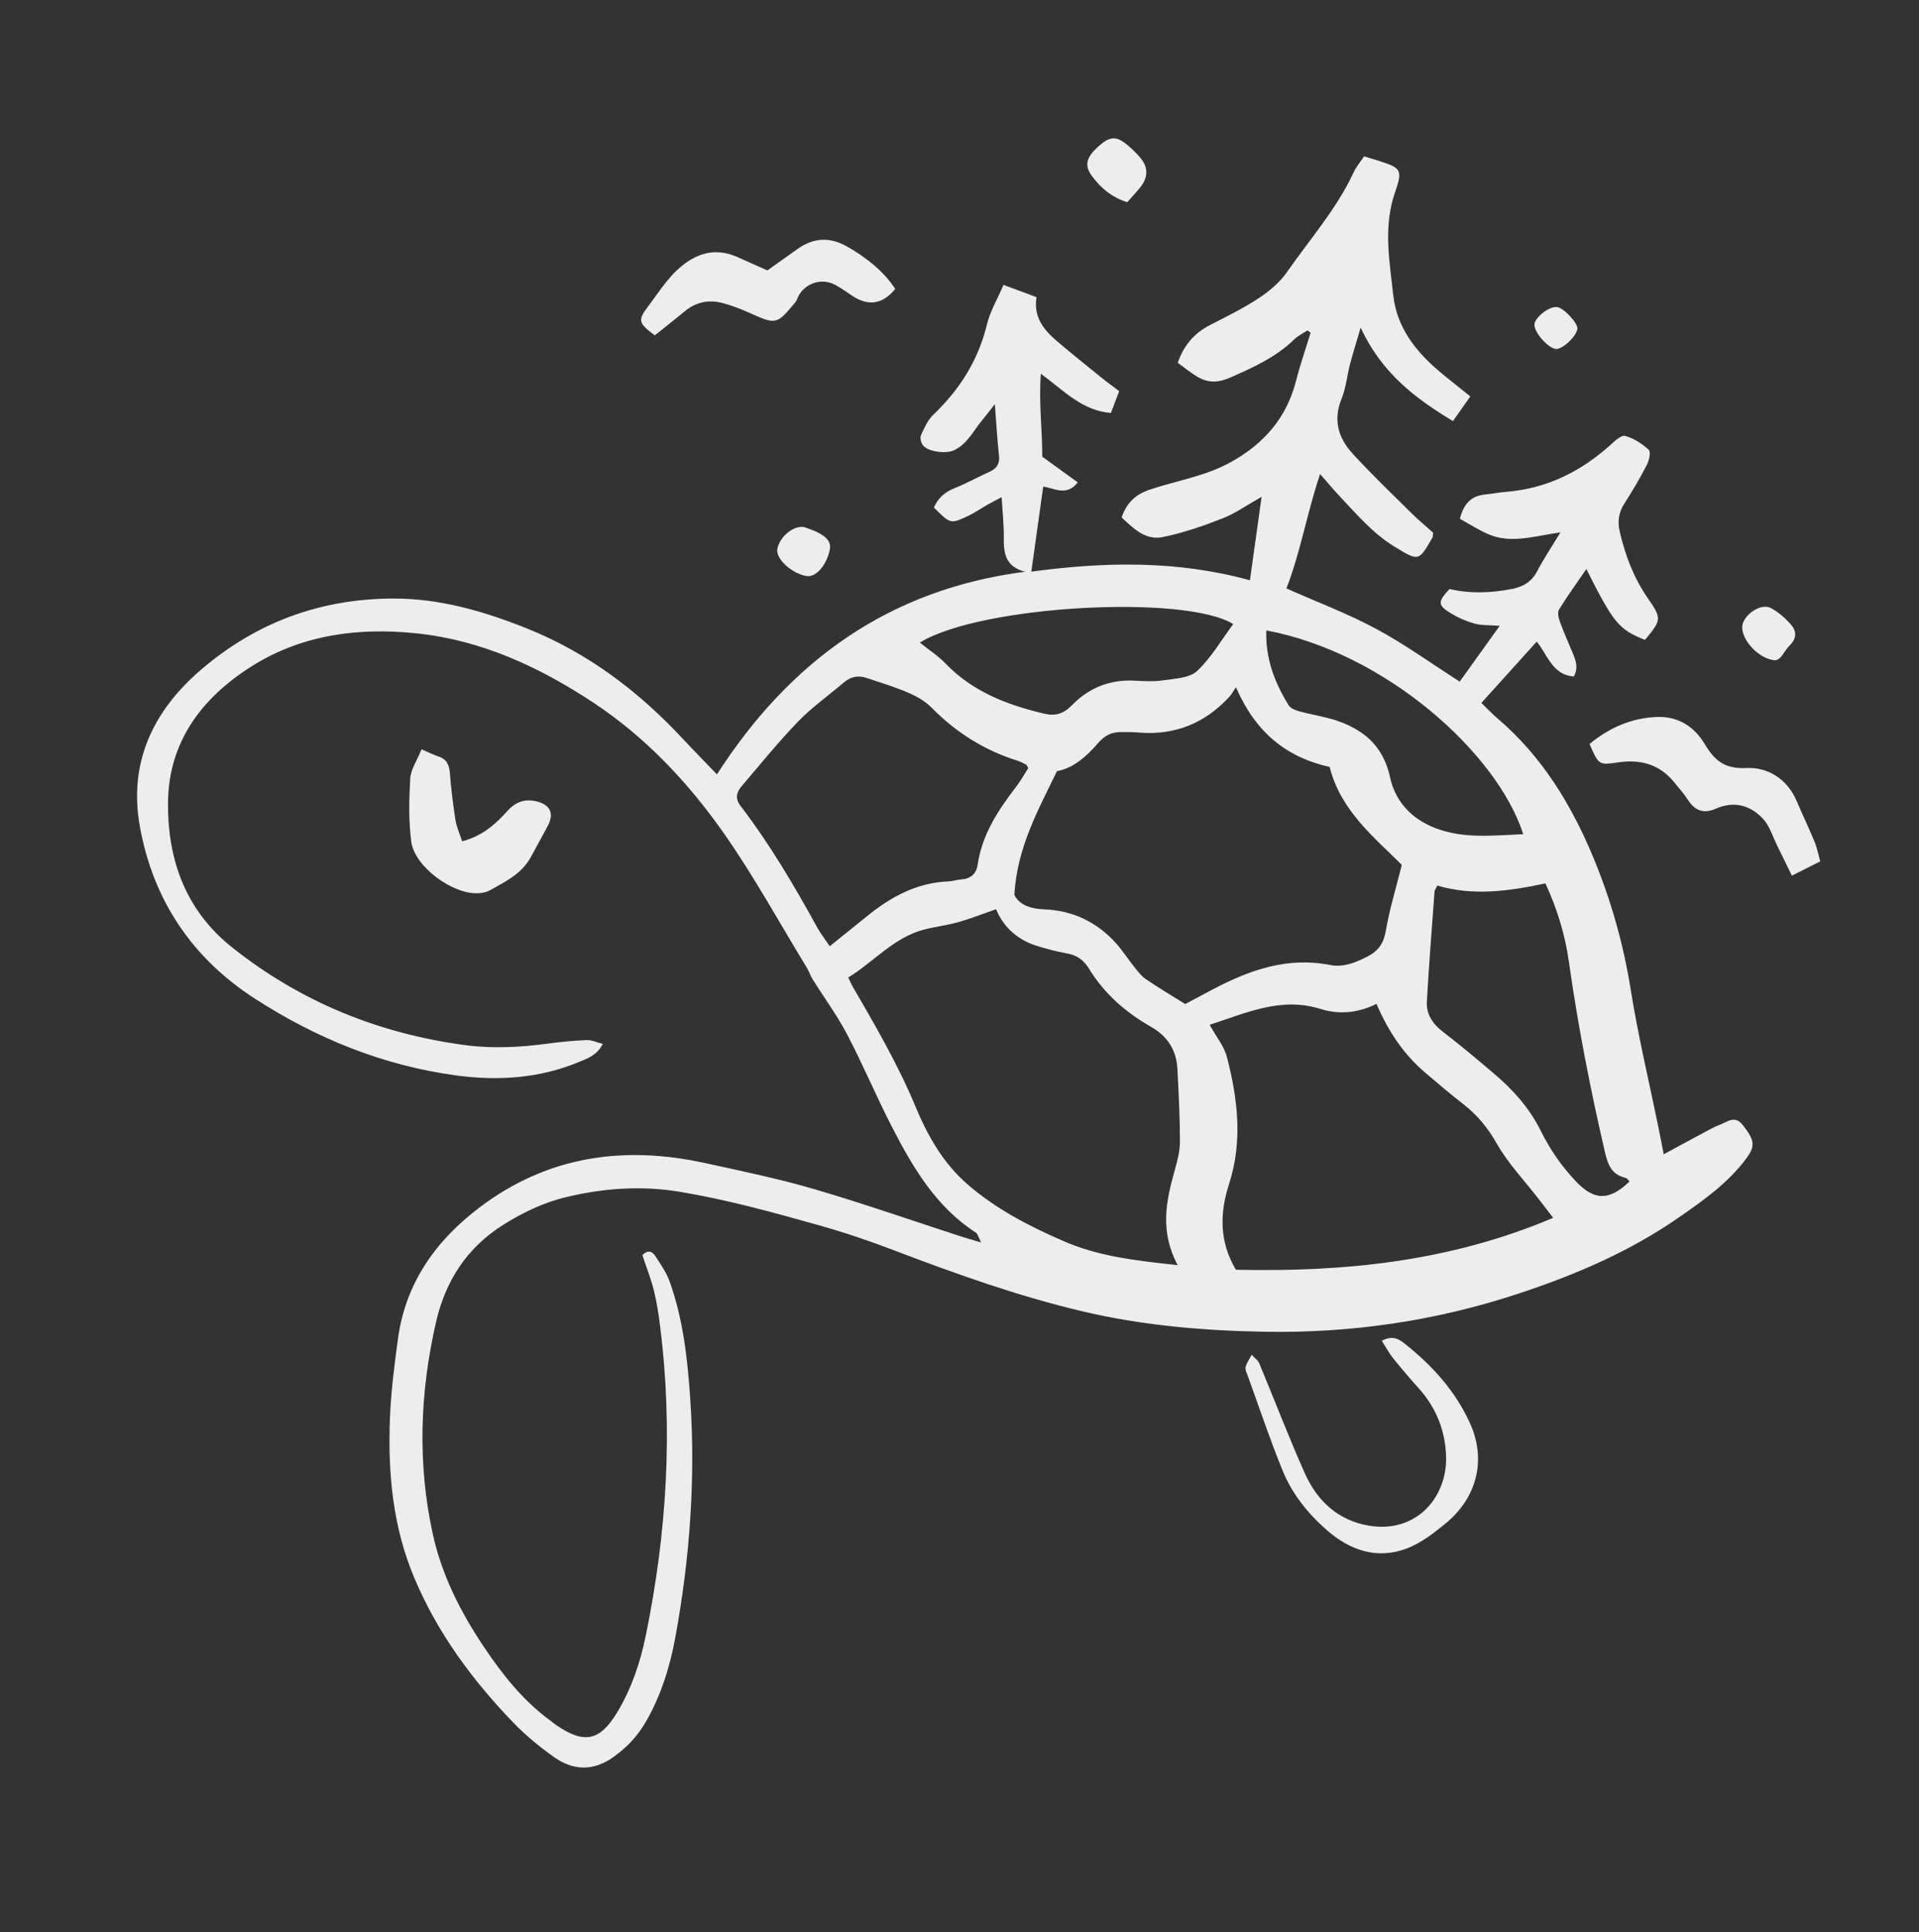 <svg width="143" height="144" viewBox="0 0 143 144" fill="none" xmlns="http://www.w3.org/2000/svg">
<rect x="0" y="0" width="143" height="144" fill="#333333" stroke="none"/>
<g id="Layer_1" clip-path="url(#clip0_366_220)">
<path id="Vector" d="M47.871 93.533C48.21 93.164 48.565 93.193 48.81 93.569C49.213 94.186 49.651 94.808 49.897 95.49C50.911 98.314 51.233 101.268 51.435 104.239C51.841 110.208 51.403 116.13 50.327 121.999C49.928 124.186 49.267 126.32 48.143 128.284C47.527 129.358 46.717 130.213 45.719 130.928C44.24 131.99 42.739 131.961 41.309 130.954C40.214 130.181 39.161 129.315 38.233 128.351C35.181 125.18 32.596 121.673 30.875 117.591C29.269 113.782 28.899 109.773 29.057 105.707C29.133 103.718 29.388 101.731 29.657 99.756C30.226 95.604 32.462 92.455 35.744 89.972C40.804 86.146 46.469 85.343 52.542 86.671C55.268 87.267 58.009 87.834 60.686 88.617C64.342 89.687 67.942 90.948 71.566 92.125C71.996 92.265 72.434 92.386 73.11 92.587C72.902 92.188 72.858 91.947 72.716 91.855C69.746 89.93 68.028 87.008 66.47 83.984C65.302 81.717 64.316 79.355 63.132 77.096C62.38 75.663 61.411 74.346 60.553 72.971C60.384 72.699 60.286 72.383 60.12 72.109C58.09 68.779 56.209 65.34 53.978 62.15C51.307 58.332 48.105 54.925 44.187 52.341C40.203 49.714 35.9 47.708 31.073 47.2C26.728 46.744 22.506 47.28 18.745 49.657C15.052 51.99 12.571 55.259 12.52 59.779C12.474 64.03 13.815 67.832 17.297 70.601C22.408 74.662 28.232 77.028 34.691 77.886C36.738 78.157 38.773 78.041 40.81 77.771C41.775 77.643 42.748 77.546 43.722 77.507C44.086 77.491 44.459 77.675 44.921 77.791C44.471 78.658 43.779 78.874 43.158 79.133C40.207 80.363 37.115 80.563 33.992 80.141C28.561 79.407 23.592 77.386 19.012 74.432C14.32 71.406 11.416 67.091 10.425 61.606C9.555 56.808 11.43 52.932 15.026 49.867C19.092 46.401 23.818 44.634 29.222 44.603C32.751 44.583 36.007 45.535 39.222 46.814C43.803 48.639 47.617 51.535 50.944 55.121C51.726 55.965 52.536 56.781 53.425 57.706C58.866 49.247 66.257 43.911 76.39 42.606C74.971 42.248 74.783 41.283 74.802 40.129C74.818 39.165 74.707 38.198 74.641 37.05C74.191 37.289 73.876 37.446 73.573 37.618C73.089 37.894 72.632 38.218 72.131 38.453C70.83 39.063 70.824 39.05 69.593 37.823C69.888 37.139 70.38 36.678 71.12 36.384C72.023 36.024 72.88 35.545 73.767 35.142C74.306 34.895 74.51 34.53 74.441 33.927C74.313 32.777 74.249 31.621 74.134 30.117C73.687 30.685 73.429 31.028 73.156 31.357C72.509 32.132 72.076 33.102 71.08 33.559C70.486 33.833 69.15 33.672 68.774 33.18C68.629 32.992 68.541 32.623 68.631 32.426C68.874 31.889 69.132 31.305 69.547 30.908C71.513 29.029 72.9 26.849 73.545 24.177C73.779 23.208 74.316 22.311 74.778 21.232C75.666 21.56 76.421 21.839 77.238 22.142C76.998 23.651 77.796 24.599 78.777 25.434C79.872 26.368 80.996 27.267 82.116 28.173C82.509 28.491 82.923 28.785 83.4 29.146C83.191 29.698 82.999 30.203 82.782 30.775C80.657 30.611 79.302 29.128 77.561 27.85C77.397 30.057 77.678 32.06 77.666 34.032C78.556 34.676 79.405 35.288 80.314 35.948C79.468 37.015 78.602 36.382 77.739 36.261L76.852 42.599C82.34 41.858 87.729 41.75 93.142 43.242L94.013 37.021C92.926 37.633 92.059 38.259 91.096 38.633C89.637 39.204 88.136 39.727 86.603 40.029C85.371 40.273 84.465 39.392 83.583 38.56C83.939 37.491 84.601 36.853 85.652 36.496C87.667 35.812 89.796 35.503 91.709 34.443C94.203 33.061 95.88 31.131 96.587 28.354C96.893 27.152 97.303 25.977 97.666 24.79C97.585 24.735 97.508 24.678 97.428 24.622C97.1 24.84 96.726 25.015 96.451 25.284C95.06 26.64 93.346 27.407 91.597 28.167C90.677 28.565 89.928 28.515 89.145 28.028C88.677 27.735 88.247 27.386 87.763 27.034C88.209 25.755 88.973 24.842 90.139 24.238C91.375 23.597 92.638 22.988 93.795 22.225C94.593 21.699 95.379 21.034 95.918 20.257C97.609 17.82 99.602 15.579 100.863 12.855C101.053 12.445 101.359 12.087 101.648 11.652C102.042 11.772 102.393 11.87 102.737 11.983C104.342 12.512 104.564 12.588 103.969 14.29C103.058 16.9 103.544 19.433 103.822 21.994C104.084 24.389 105.479 26.176 107.268 27.685C108.004 28.305 108.767 28.895 109.567 29.539C109.109 30.19 108.743 30.713 108.272 31.38C105.459 29.684 102.953 27.794 101.395 24.411C101.068 25.533 100.811 26.334 100.598 27.149C100.376 27.999 100.303 28.906 99.973 29.709C99.319 31.295 99.733 32.647 100.792 33.803C102.201 35.341 103.712 36.787 105.195 38.256C105.721 38.774 106.291 39.244 106.797 39.697C106.77 39.89 106.782 39.989 106.741 40.061C105.707 41.862 105.721 41.836 103.924 40.742C102.302 39.755 101.105 38.329 99.829 36.98C99.383 36.51 98.97 36.007 98.371 35.327C97.381 38.262 96.909 41.168 95.861 43.85C98.192 44.884 100.459 45.736 102.571 46.874C104.681 48.009 106.638 49.428 108.775 50.794C109.733 49.458 110.685 48.129 111.755 46.636C110.962 46.576 110.395 46.616 109.882 46.472C109.264 46.3 108.652 46.033 108.107 45.699C107.12 45.093 107.129 44.844 108.013 43.893C109.558 44.256 111.124 44.194 112.689 43.883C113.501 43.723 114.134 43.357 114.541 42.575C115.025 41.65 115.61 40.779 116.283 39.672C114.285 39.952 112.555 40.553 110.849 39.784C110.146 39.466 109.488 39.048 108.787 38.661C109.07 37.545 109.617 36.966 110.625 36.856C111.18 36.797 111.727 36.693 112.282 36.647C115.274 36.399 117.802 35.141 120.008 33.155C120.333 32.862 120.819 32.404 121.103 32.482C121.743 32.662 122.362 33.061 122.86 33.516C123.025 33.666 122.897 34.301 122.728 34.627C122.216 35.617 121.652 36.581 121.05 37.518C120.617 38.191 120.522 38.847 120.703 39.629C121.115 41.415 121.753 43.083 122.806 44.6C123.842 46.091 123.81 46.205 122.581 47.684C120.624 46.898 120.269 46.477 118.21 42.409C117.492 43.455 116.793 44.417 116.173 45.425C116.042 45.639 116.139 46.054 116.242 46.337C116.528 47.121 116.871 47.885 117.193 48.656C117.428 49.215 117.639 49.777 117.27 50.415C115.672 50.282 115.34 48.822 114.514 47.813C113.148 49.327 111.82 50.794 110.389 52.382C110.827 52.802 111.196 53.197 111.605 53.547C114.905 56.367 117.092 59.95 118.732 63.902C120.054 67.084 120.978 70.366 121.524 73.785C122.073 77.218 122.889 80.611 123.586 84.023C123.715 84.654 123.833 85.288 123.977 86.018C125.097 85.41 126.13 84.847 127.17 84.293C127.498 84.116 127.828 83.94 128.175 83.811C128.743 83.596 129.28 83.069 129.888 83.862C130.722 84.948 130.845 85.363 130.133 86.325C128.786 88.146 126.958 89.435 125.123 90.71C121.428 93.283 117.342 95.023 113.084 96.424C106.985 98.428 100.745 99.35 94.322 99.243C89.715 99.167 85.156 98.781 80.665 97.721C75.824 96.579 71.153 94.901 66.514 93.133C64.694 92.439 62.841 91.815 60.966 91.289C57.57 90.338 54.173 89.395 50.681 88.816C47.837 88.343 45.06 88.532 42.278 89.187C40.533 89.596 38.964 90.35 37.462 91.298C34.755 93.009 33.176 95.505 32.481 98.565C31.292 103.786 31.099 109.042 32.247 114.3C32.92 117.381 34.326 120.148 36.075 122.752C37.456 124.808 38.979 126.732 41 128.211C41.15 128.32 41.291 128.443 41.444 128.55C43.545 129.991 44.705 129.745 46.004 127.584C47.069 125.811 47.717 123.868 48.126 121.866C49.694 114.214 50.169 106.504 49.179 98.733C49.068 97.86 48.932 96.983 48.716 96.129C48.503 95.28 48.175 94.461 47.87 93.538L47.871 93.533ZM88.319 74.82C89.043 74.436 89.737 74.065 90.432 73.7C93.157 72.27 95.96 71.286 99.125 71.912C100.109 72.107 101.029 71.729 101.921 71.268C102.736 70.845 103.113 70.277 103.271 69.349C103.543 67.762 104.021 66.211 104.461 64.452C102.421 62.412 99.899 60.41 99.082 57.154C95.844 56.429 93.558 54.57 92.101 51.214C91.867 51.555 91.759 51.768 91.601 51.934C89.79 53.892 87.567 54.806 84.888 54.591C84.425 54.554 83.96 54.546 83.496 54.553C82.822 54.565 82.325 54.803 81.838 55.362C80.996 56.332 80.027 57.23 78.759 57.471C77.355 60.382 75.799 63.143 75.585 66.671C75.889 67.365 76.706 67.722 77.776 67.763C79.925 67.842 81.738 68.698 83.172 70.301C83.666 70.854 84.067 71.486 84.532 72.065C84.79 72.385 85.048 72.737 85.381 72.964C86.3 73.589 87.258 74.157 88.319 74.82ZM87.76 94.279C86.415 91.765 86.891 89.509 87.53 87.24C87.73 86.531 87.927 85.792 87.927 85.066C87.926 83.262 87.832 81.459 87.738 79.655C87.665 78.255 87.008 77.22 85.759 76.51C83.883 75.442 82.287 74.05 81.151 72.186C80.769 71.556 80.243 71.173 79.492 71.044C78.765 70.919 78.047 70.723 77.342 70.511C75.852 70.064 74.783 69.109 74.227 67.755C73.213 68.106 72.317 68.464 71.391 68.724C70.545 68.962 69.66 69.058 68.81 69.285C66.573 69.889 65.109 71.681 63.207 72.844C63.336 73.11 63.405 73.279 63.494 73.437C65.194 76.372 66.904 79.298 68.212 82.442C69.129 84.64 70.273 86.681 72.129 88.284C74.273 90.137 76.753 91.404 79.309 92.512C81.885 93.627 84.666 93.946 87.763 94.279L87.76 94.279ZM102.571 74.811C101.14 75.517 99.743 75.608 98.39 75.184C95.435 74.261 92.867 75.493 90.139 76.367C90.624 77.246 91.22 77.96 91.429 78.774C92.239 81.9 92.612 85.05 91.588 88.229C90.894 90.374 90.841 92.509 92.095 94.62C100.142 94.803 108.053 94.017 115.738 90.753C115.307 90.191 114.977 89.757 114.644 89.329C113.595 87.972 112.385 86.708 111.546 85.234C110.884 84.071 110.112 83.116 109.079 82.31C108.094 81.542 107.139 80.736 106.191 79.924C104.611 78.574 103.472 76.895 102.574 74.811L102.571 74.811ZM61.831 70.514C62.834 69.707 63.729 68.99 64.619 68.267C66.385 66.832 68.315 65.782 70.657 65.681C70.98 65.667 71.296 65.559 71.62 65.537C72.325 65.489 72.751 65.127 72.852 64.439C73.179 62.195 74.372 60.386 75.713 58.641C76.067 58.179 76.352 57.661 76.624 57.236C76.513 57.05 76.498 56.992 76.464 56.976C76.26 56.876 76.059 56.765 75.846 56.696C73.369 55.923 71.25 54.593 69.427 52.741C68.951 52.258 68.312 51.89 67.682 51.621C66.664 51.184 65.594 50.861 64.541 50.509C63.919 50.301 63.357 50.449 62.855 50.878C61.726 51.841 60.5 52.708 59.475 53.768C57.998 55.295 56.659 56.955 55.278 58.573C54.891 59.025 54.749 59.491 55.191 60.067C57.372 62.909 59.178 65.994 60.905 69.126C61.144 69.56 61.454 69.953 61.831 70.512L61.831 70.514ZM107.105 65.992C107.008 66.201 106.909 66.321 106.899 66.444C106.698 69.172 106.482 71.901 106.327 74.634C106.274 75.567 106.745 76.286 107.506 76.873C108.795 77.865 110.043 78.913 111.283 79.965C112.712 81.175 113.959 82.541 114.8 84.24C115.484 85.622 116.342 86.882 117.406 88.007C118.796 89.478 119.902 89.507 121.429 88.044C121.331 87.95 121.246 87.799 121.131 87.772C120.113 87.539 119.822 86.827 119.601 85.876C118.509 81.168 117.583 76.434 116.908 71.648C116.625 69.637 116.021 67.69 115.163 65.831C112.435 66.413 109.773 66.782 107.1 65.991L107.105 65.992ZM68.546 47.887C69.242 48.447 69.913 48.877 70.448 49.435C72.463 51.533 75.023 52.52 77.77 53.173C78.614 53.374 79.233 53.22 79.874 52.558C81.117 51.277 82.679 50.633 84.509 50.721C85.249 50.758 86.006 50.802 86.733 50.692C87.586 50.563 88.655 50.524 89.207 50.002C90.26 49.008 91.013 47.695 91.895 46.508C88.369 44.289 73.078 45.09 68.544 47.887L68.546 47.887ZM94.36 46.978C94.294 49.113 95 50.886 96.024 52.553C96.167 52.788 96.543 52.931 96.837 53.011C97.732 53.255 98.657 53.395 99.538 53.676C100.182 53.882 100.819 54.178 101.379 54.554C102.583 55.358 103.269 56.485 103.588 57.94C103.952 59.593 105.009 60.836 106.578 61.549C108.809 62.562 111.149 62.259 113.509 62.163C111.562 56.109 103.235 48.636 94.357 46.977L94.36 46.978ZM103.829 101.233C104.439 101.993 105.075 102.736 105.726 103.463C107.022 104.907 107.697 106.606 107.76 108.524C107.857 111.527 105.58 114.283 102.024 113.695C99.741 113.318 98.169 111.871 97.249 109.825C96.037 107.118 94.985 104.343 93.841 101.607C93.737 101.355 93.465 101.175 93.272 100.959C93.116 101.26 92.903 101.546 92.822 101.865C92.771 102.062 92.904 102.313 92.982 102.531C93.835 104.885 94.63 107.262 95.574 109.58C96.282 111.32 97.456 112.784 98.871 114.023C100.593 115.532 102.592 116.221 104.799 115.406C105.852 115.016 106.81 114.272 107.698 113.548C110.069 111.617 110.78 108.779 109.537 106.048C108.461 103.68 106.751 101.779 104.725 100.17C104.32 99.848 103.846 99.45 102.966 99.914C103.289 100.416 103.522 100.855 103.828 101.236L103.829 101.233ZM63.117 18.366C61.831 17.649 60.646 17.703 59.464 18.532C58.707 19.061 57.959 19.602 57.188 20.151C56.441 19.819 55.721 19.506 55.008 19.182C53.727 18.597 52.519 18.67 51.315 19.447C49.981 20.31 49.195 21.641 48.28 22.854C47.502 23.882 47.582 24.084 48.795 24.99C49.524 24.405 50.285 23.812 51.028 23.197C51.883 22.49 52.85 22.308 53.896 22.596C54.519 22.769 55.132 22.994 55.721 23.258C57.849 24.212 57.849 24.225 59.261 22.534C59.401 22.365 59.448 22.121 59.57 21.934C60.151 21.036 61.291 20.725 62.243 21.231C62.691 21.469 63.105 21.778 63.529 22.057C64.718 22.841 65.778 22.668 66.71 21.536C65.948 20.321 64.566 19.179 63.117 18.369L63.117 18.366ZM120.631 56.807C122.25 56.574 123.665 56.961 124.739 58.272C125.09 58.7 125.461 59.119 125.764 59.583C126.294 60.396 126.912 60.679 127.871 60.258C129.216 59.668 130.466 60.001 131.414 61.061C131.886 61.59 132.101 62.348 132.428 63.006C132.786 63.733 133.14 64.462 133.528 65.256C134.316 64.857 134.923 64.552 135.641 64.19C135.496 63.674 135.405 63.18 135.217 62.728C134.794 61.7 134.314 60.697 133.875 59.675C133.168 58.033 131.713 57.155 130.147 57.233C128.508 57.314 127.77 56.675 127.027 55.437C126.253 54.148 125.054 53.363 123.448 53.43C121.572 53.508 119.951 54.214 118.447 55.44C119.14 57.033 119.139 57.02 120.629 56.805L120.631 56.807ZM30.574 58.023C30.477 59.585 30.443 61.18 30.648 62.727C30.899 64.612 33.796 66.703 35.692 66.562C35.964 66.541 36.259 66.484 36.492 66.354C37.663 65.697 38.898 65.115 39.57 63.842C39.982 63.066 40.422 62.303 40.829 61.523C41.289 60.639 41.023 60.008 40.069 59.742C39.183 59.497 38.456 59.718 37.818 60.427C36.926 61.423 35.931 62.305 34.44 62.695C34.254 62.121 34.019 61.616 33.936 61.087C33.754 59.943 33.616 58.79 33.526 57.635C33.479 57.011 33.295 56.572 32.663 56.37C32.317 56.259 31.992 56.085 31.414 55.836C31.073 56.677 30.611 57.338 30.566 58.024L30.574 58.023ZM84.945 13.992C85.563 13.239 85.588 12.488 84.978 11.76C84.655 11.371 84.278 11.016 83.879 10.701C83.137 10.112 82.637 10.189 81.811 10.947C80.944 11.745 80.79 12.333 81.364 13.109C82.001 13.97 82.787 14.682 83.998 15.069C84.342 14.68 84.655 14.347 84.945 13.995L84.945 13.992ZM133.38 48.077C133.873 47.604 133.888 47.05 133.506 46.604C133.07 46.094 132.533 45.605 131.942 45.303C131.186 44.915 129.855 45.868 129.824 46.714C129.792 47.665 130.991 49.06 132.211 49.2C132.734 49.232 132.937 48.504 133.377 48.08L133.38 48.077ZM57.926 40.884C57.772 41.609 58.956 42.726 60.09 42.926C60.809 43.053 61.617 42.091 61.839 40.931C62 40.093 61.05 39.653 59.913 39.276C59.134 39.149 58.121 39.968 57.928 40.887L57.926 40.884ZM117.544 24.494C117.57 24.048 116.488 22.909 116.008 22.878C115.439 22.84 114.438 23.596 114.347 24.137C114.252 24.684 115.315 25.928 115.94 26.005C116.416 26.064 117.513 25.029 117.544 24.494Z" fill="#EDEDED"/>
</g>
<defs>
<clipPath id="clip0_366_220">
<rect width="125" height="127" fill="white" transform="translate(18.409) rotate(7.971)"/>
</clipPath>
</defs>
</svg>
